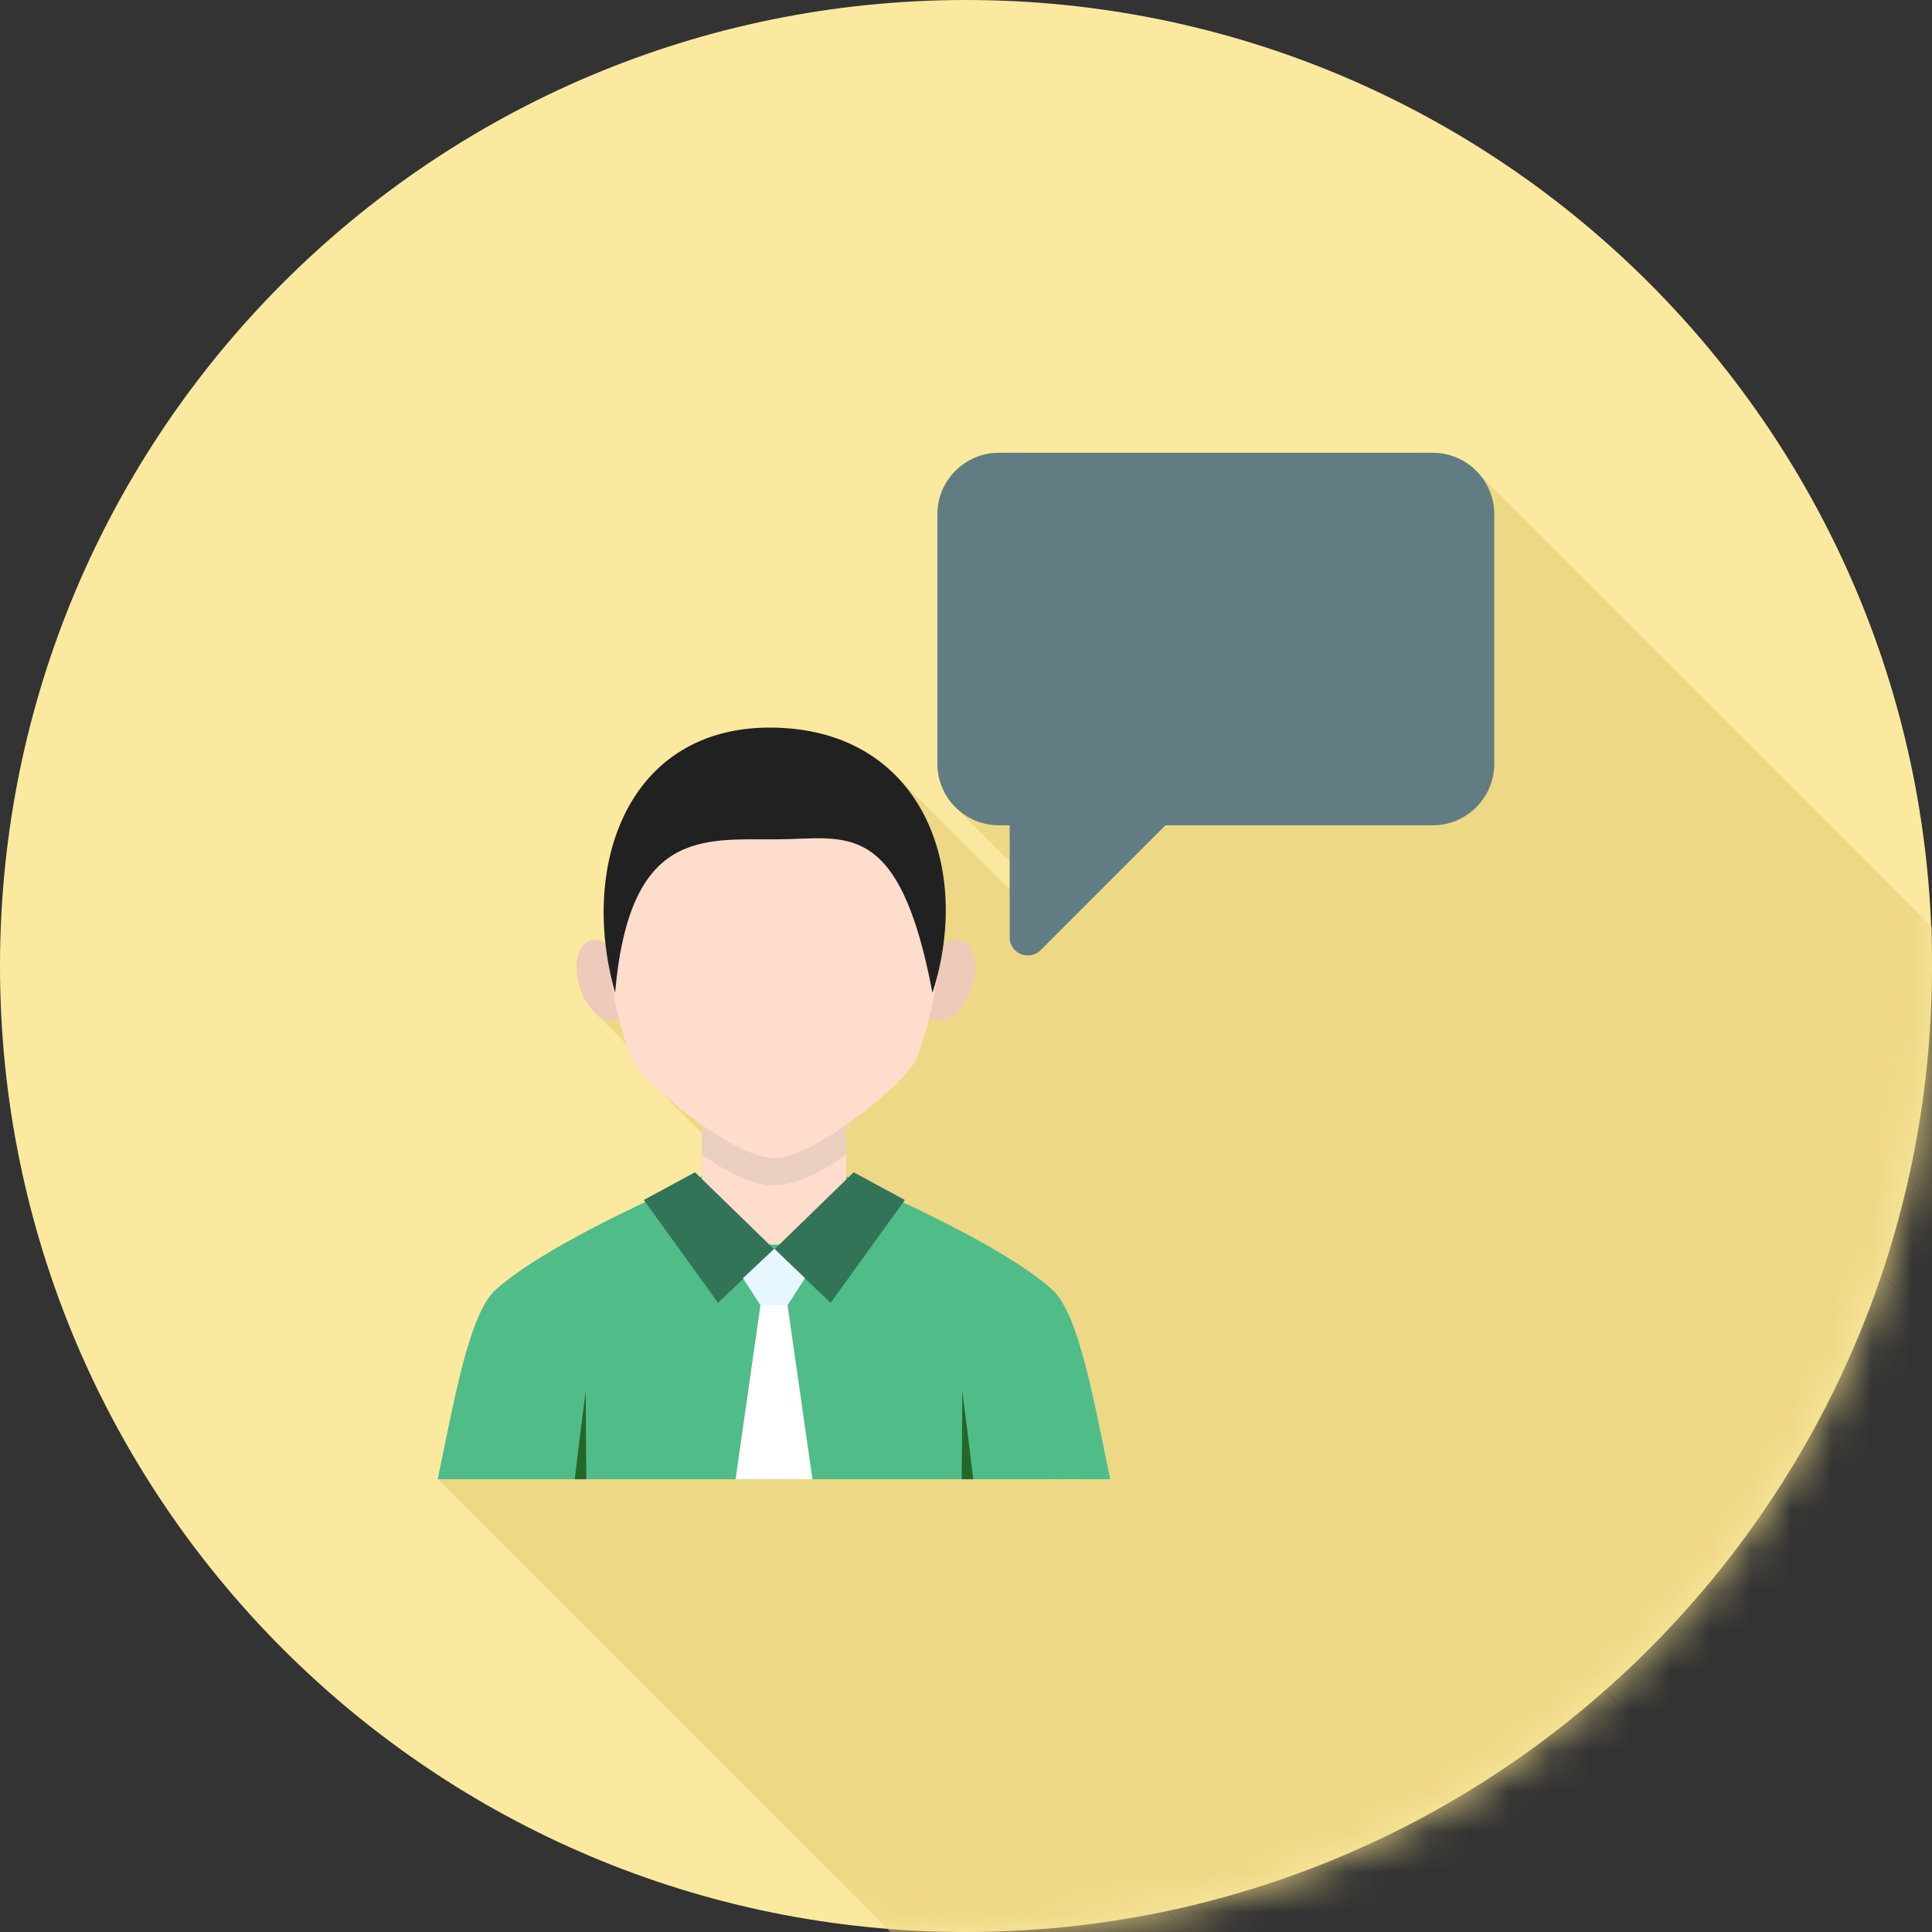 <svg width="48" height="48" viewBox="0 0 48 48" fill="none" xmlns="http://www.w3.org/2000/svg">
<rect x="0" y="0" width="48" height="48" fill="#333333" stroke="none"/>
<g clip-path="url(#clip0_8487_21677)">
<path fill-rule="evenodd" clip-rule="evenodd" d="M24 0C37.255 0 48 10.745 48 24C48 37.255 37.255 48 24 48C10.745 48 0 37.255 0 24C0 10.745 10.745 0 24 0Z" fill="#FBE99F"/>
<mask id="mask0_8487_21677" style="mask-type:luminance" maskUnits="userSpaceOnUse" x="0" y="0" width="48" height="48">
<path d="M24 0C37.255 0 48 10.745 48 24C48 37.255 37.255 48 24 48C10.745 48 0 37.255 0 24C0 10.745 10.745 0 24 0Z" fill="white"/>
</mask>
<g mask="url(#mask0_8487_21677)">
<path fill-rule="evenodd" clip-rule="evenodd" d="M22.211 19.226L48.833 45.848L48.993 46.014L49.142 46.189L49.281 46.373L49.408 46.565L49.526 46.765L49.633 46.971L49.729 47.185L49.815 47.404L49.889 47.63L49.954 47.861L50.008 48.097L50.051 48.337L50.084 48.582L50.106 48.83L50.118 49.081L50.119 49.335L50.109 49.592L50.09 49.85L50.059 50.11L23.437 23.488L23.467 23.228L23.487 22.97L23.497 22.713L23.496 22.459L23.484 22.208L23.462 21.959L23.429 21.715L23.386 21.474L23.332 21.239L23.267 21.008L23.192 20.782L23.107 20.562L23.01 20.349L22.904 20.142L22.786 19.943L22.658 19.751L22.52 19.567L22.371 19.392L22.211 19.226Z" fill="#EDD886"/>
<path fill-rule="evenodd" clip-rule="evenodd" d="M36.775 11.806L63.398 38.428L63.42 38.457L63.443 38.486L63.465 38.516L63.486 38.546L63.506 38.577L63.525 38.608L63.544 38.64L63.562 38.672L63.58 38.705L63.596 38.738L63.612 38.771L63.627 38.805L63.641 38.84L63.654 38.875L63.666 38.91L63.678 38.946L63.689 38.981L63.699 39.018L63.708 39.055L63.716 39.092L63.723 39.129L63.73 39.167L63.735 39.205L63.739 39.243L63.743 39.282L63.745 39.321L63.747 39.36L63.747 39.399L37.125 12.777L37.124 12.737L37.123 12.698L37.12 12.659L37.117 12.621L37.112 12.582L37.107 12.544L37.101 12.507L37.094 12.469L37.086 12.432L37.077 12.396L37.067 12.359L37.056 12.323L37.044 12.288L37.032 12.252L37.019 12.217L37.005 12.183L36.989 12.149L36.974 12.115L36.957 12.082L36.94 12.05L36.922 12.017L36.903 11.986L36.883 11.954L36.863 11.924L36.842 11.893L36.821 11.864L36.798 11.835L36.775 11.806Z" fill="#EDD886"/>
<path fill-rule="evenodd" clip-rule="evenodd" d="M37.125 12.777L63.747 39.399V45.599L37.125 18.977V12.777Z" fill="#EDD886"/>
<path fill-rule="evenodd" clip-rule="evenodd" d="M37.125 18.977L63.747 45.599L63.747 45.638L63.745 45.678L63.743 45.716L63.739 45.755L63.735 45.793L63.73 45.831L63.723 45.869L63.716 45.906L63.708 45.943L63.699 45.98L63.689 46.016L63.678 46.052L63.666 46.088L63.654 46.123L63.641 46.158L63.627 46.193L63.612 46.227L63.596 46.26L63.58 46.293L63.562 46.326L63.544 46.358L63.525 46.39L63.506 46.421L63.486 46.452L63.464 46.482L63.443 46.512L63.42 46.541L63.397 46.57L63.374 46.598L63.349 46.625L63.324 46.652L63.299 46.678L36.676 20.056L36.702 20.03L36.727 20.003L36.752 19.976L36.775 19.947L36.798 19.919L36.821 19.89L36.842 19.86L36.863 19.83L36.883 19.799L36.903 19.768L36.922 19.736L36.94 19.704L36.957 19.671L36.974 19.638L36.989 19.604L37.004 19.57L37.019 19.536L37.032 19.501L37.044 19.466L37.056 19.43L37.067 19.394L37.077 19.358L37.086 19.321L37.094 19.284L37.101 19.247L37.107 19.209L37.112 19.171L37.117 19.133L37.12 19.094L37.123 19.055L37.124 19.016L37.125 18.977Z" fill="#EDD886"/>
<path fill-rule="evenodd" clip-rule="evenodd" d="M36.677 20.056L63.299 46.678L63.273 46.704L63.246 46.729L63.218 46.753L63.19 46.777L63.162 46.8L63.133 46.822L63.103 46.844L63.073 46.865L63.042 46.885L63.011 46.905L62.979 46.924L62.947 46.942L62.914 46.959L62.881 46.975L62.847 46.991L62.813 47.006L62.779 47.02L62.744 47.033L62.709 47.046L62.673 47.058L62.637 47.068L62.601 47.078L62.564 47.087L62.527 47.095L62.489 47.103L62.452 47.109L62.414 47.114L62.375 47.119L62.337 47.122L62.298 47.124L62.259 47.126L62.22 47.127L35.597 20.504L35.637 20.504L35.676 20.502L35.715 20.5L35.753 20.496L35.791 20.492L35.83 20.487L35.867 20.48L35.905 20.473L35.942 20.465L35.978 20.456L36.015 20.446L36.051 20.435L36.086 20.424L36.122 20.411L36.157 20.398L36.191 20.384L36.225 20.369L36.259 20.353L36.292 20.337L36.324 20.319L36.357 20.301L36.388 20.282L36.42 20.263L36.45 20.243L36.481 20.222L36.51 20.2L36.539 20.178L36.568 20.155L36.596 20.131L36.623 20.107L36.65 20.081L36.677 20.056Z" fill="#EDD886"/>
<path fill-rule="evenodd" clip-rule="evenodd" d="M35.597 20.504L62.22 47.127H55.578L28.955 20.504H35.597Z" fill="#EDD886"/>
<path fill-rule="evenodd" clip-rule="evenodd" d="M25.085 20.504L51.708 47.127H51.438L24.816 20.504H25.085Z" fill="#EDD886"/>
<path fill-rule="evenodd" clip-rule="evenodd" d="M25.852 23.607L52.475 50.229L52.441 50.26L52.404 50.287L52.366 50.309L52.326 50.328L52.285 50.342L52.243 50.353L52.2 50.359L52.157 50.361L52.114 50.359L52.071 50.353L52.029 50.342L51.988 50.328L51.948 50.309L51.91 50.287L51.873 50.26L51.839 50.229L25.217 23.607L25.251 23.638L25.287 23.665L25.326 23.687L25.366 23.706L25.407 23.72L25.449 23.73L25.492 23.736L25.535 23.739L25.578 23.736L25.621 23.73L25.663 23.72L25.704 23.706L25.744 23.687L25.782 23.665L25.818 23.638L25.852 23.607Z" fill="#EDD886"/>
<path fill-rule="evenodd" clip-rule="evenodd" d="M24.816 20.504L51.438 47.127L51.399 47.126L51.36 47.124L51.321 47.122L51.282 47.119L51.244 47.114L51.206 47.109L51.168 47.103L51.131 47.095L51.094 47.087L51.057 47.078L51.021 47.068L50.985 47.058L50.949 47.046L50.914 47.033L50.879 47.02L50.844 47.006L50.81 46.991L50.777 46.975L50.744 46.959L50.711 46.942L50.679 46.924L50.647 46.905L50.616 46.885L50.585 46.865L50.555 46.844L50.525 46.822L50.496 46.8L50.468 46.777L50.44 46.753L50.412 46.729L50.385 46.704L50.359 46.678L23.737 20.056L23.763 20.081L23.79 20.107L23.817 20.131L23.845 20.155L23.874 20.178L23.903 20.2L23.933 20.222L23.963 20.243L23.994 20.263L24.025 20.282L24.057 20.301L24.089 20.319L24.122 20.337L24.155 20.353L24.188 20.369L24.222 20.384L24.257 20.398L24.292 20.411L24.327 20.424L24.363 20.435L24.399 20.446L24.435 20.456L24.472 20.465L24.509 20.473L24.546 20.48L24.584 20.487L24.622 20.492L24.66 20.496L24.699 20.5L24.738 20.502L24.777 20.504L24.816 20.504Z" fill="#EDD886"/>
<path fill-rule="evenodd" clip-rule="evenodd" d="M23.737 20.056L50.359 46.678L50.333 46.652L23.711 20.029L23.737 20.056Z" fill="#EDD886"/>
<path fill-rule="evenodd" clip-rule="evenodd" d="M28.955 20.504L55.578 47.127L52.475 50.229L25.852 23.607L28.955 20.504Z" fill="#EDD886"/>
<path fill-rule="evenodd" clip-rule="evenodd" d="M24.047 23.469L50.67 50.091L50.691 50.116L50.711 50.142L50.73 50.17L50.748 50.2L50.764 50.232L50.778 50.265L50.792 50.3L50.804 50.336L50.814 50.374L50.823 50.414L50.831 50.454L50.837 50.496L50.842 50.539L50.845 50.583L50.847 50.628V50.674L50.845 50.721L50.842 50.768L50.838 50.817L50.832 50.865L50.824 50.915L50.815 50.965L50.803 51.015L50.791 51.066L50.776 51.117L50.761 51.168L24.138 24.546L24.154 24.495L24.169 24.444L24.181 24.393L24.192 24.343L24.202 24.293L24.209 24.243L24.215 24.194L24.22 24.146L24.223 24.099L24.224 24.052V24.006L24.223 23.961L24.22 23.917L24.215 23.874L24.209 23.832L24.201 23.791L24.192 23.752L24.181 23.714L24.17 23.678L24.156 23.643L24.142 23.609L24.125 23.578L24.108 23.548L24.089 23.52L24.069 23.493L24.047 23.469Z" fill="#EDD886"/>
<path fill-rule="evenodd" clip-rule="evenodd" d="M24.139 24.546L50.761 51.168L50.743 51.218L50.724 51.268L50.704 51.316L50.683 51.363L50.661 51.409L50.638 51.453L50.614 51.496L50.589 51.538L50.563 51.578L50.536 51.617L50.509 51.654L50.481 51.689L50.452 51.722L50.423 51.754L50.393 51.784L50.363 51.812L50.332 51.838L50.301 51.862L50.27 51.885L50.239 51.905L50.207 51.923L50.175 51.939L50.143 51.953L50.111 51.964L50.08 51.973L50.048 51.98L50.016 51.984L49.985 51.986L49.954 51.986L49.923 51.983L49.893 51.977L49.863 51.968L23.241 25.346L23.271 25.355L23.301 25.36L23.332 25.363L23.363 25.364L23.394 25.362L23.426 25.358L23.457 25.351L23.489 25.342L23.521 25.33L23.553 25.317L23.585 25.301L23.616 25.283L23.648 25.263L23.679 25.24L23.71 25.216L23.741 25.19L23.771 25.162L23.801 25.132L23.83 25.1L23.859 25.066L23.887 25.031L23.914 24.994L23.941 24.956L23.967 24.916L23.992 24.874L24.016 24.831L24.039 24.787L24.061 24.741L24.082 24.694L24.102 24.646L24.121 24.596L24.139 24.546Z" fill="#EDD886"/>
<path fill-rule="evenodd" clip-rule="evenodd" d="M23.241 25.346L49.863 51.969L49.843 51.961L49.823 51.953L49.804 51.943L49.786 51.932L49.768 51.921L49.751 51.908L49.734 51.894L49.719 51.879L23.096 25.257L23.112 25.272L23.129 25.286L23.146 25.299L23.164 25.31L23.182 25.321L23.201 25.33L23.221 25.339L23.241 25.346Z" fill="#EDD886"/>
<path fill-rule="evenodd" clip-rule="evenodd" d="M23.096 25.257L49.718 51.879L49.704 51.936L49.69 51.993L49.676 52.048L49.661 52.102L49.647 52.155L49.632 52.207L49.618 52.258L49.603 52.307L49.589 52.355L49.575 52.402L49.561 52.448L49.546 52.492L49.532 52.535L49.518 52.577L49.505 52.617L49.491 52.656L49.478 52.694L49.465 52.73L49.451 52.764L49.439 52.797L49.426 52.829L49.414 52.859L49.402 52.887L49.391 52.914L49.38 52.939L49.369 52.962L49.358 52.984L49.348 53.004L49.339 53.022L49.33 53.038L49.321 53.053L49.312 53.065L22.69 26.443L22.698 26.431L22.707 26.416L22.716 26.399L22.726 26.381L22.736 26.361L22.747 26.34L22.757 26.316L22.769 26.291L22.78 26.265L22.792 26.236L22.804 26.206L22.817 26.175L22.829 26.142L22.842 26.108L22.855 26.072L22.869 26.034L22.882 25.995L22.896 25.955L22.91 25.913L22.924 25.87L22.938 25.826L22.953 25.78L22.967 25.733L22.981 25.685L22.996 25.635L23.01 25.585L23.025 25.533L23.039 25.48L23.053 25.426L23.068 25.37L23.082 25.314L23.096 25.257Z" fill="#EDD886"/>
<path fill-rule="evenodd" clip-rule="evenodd" d="M22.69 26.443L49.312 53.065L49.289 53.098L49.264 53.133L49.236 53.169L49.205 53.206L49.172 53.245L49.136 53.286L49.099 53.328L49.059 53.37L49.017 53.414L48.973 53.46L48.927 53.506L48.879 53.553L48.83 53.601L48.778 53.65L48.725 53.699L48.671 53.749L48.615 53.8L48.557 53.85L48.498 53.902L48.438 53.954L48.377 54.005L48.315 54.057L48.251 54.11L48.187 54.162L48.121 54.214L48.055 54.266L47.988 54.317L47.92 54.369L47.852 54.42L47.783 54.47L47.714 54.52L47.645 54.57L21.023 27.948L21.092 27.898L21.161 27.848L21.23 27.798L21.298 27.747L21.366 27.695L21.433 27.644L21.499 27.592L21.564 27.54L21.629 27.488L21.692 27.435L21.755 27.383L21.816 27.331L21.876 27.28L21.935 27.228L21.992 27.177L22.049 27.127L22.103 27.077L22.156 27.027L22.207 26.979L22.257 26.931L22.305 26.884L22.351 26.838L22.395 26.792L22.437 26.748L22.477 26.705L22.514 26.664L22.55 26.623L22.583 26.584L22.613 26.547L22.642 26.51L22.667 26.476L22.69 26.443Z" fill="#EDD886"/>
<path fill-rule="evenodd" clip-rule="evenodd" d="M21.023 27.948L47.645 54.57V55.305L21.023 28.683V27.948Z" fill="#EDD886"/>
<path fill-rule="evenodd" clip-rule="evenodd" d="M21.023 28.682L47.645 55.305V55.849L21.023 29.227V28.682Z" fill="#EDD886"/>
<path fill-rule="evenodd" clip-rule="evenodd" d="M22.481 29.813L49.103 56.436L49.061 56.494L22.439 29.872L22.481 29.813Z" fill="#EDD886"/>
<path fill-rule="evenodd" clip-rule="evenodd" d="M26.138 32.038L52.761 58.66L52.823 58.721L52.883 58.791L52.943 58.87L53 58.957L53.056 59.052L53.11 59.155L53.164 59.266L53.215 59.383L53.266 59.507L53.315 59.638L53.363 59.774L53.41 59.916L53.456 60.063L53.5 60.215L53.544 60.371L53.587 60.532L53.63 60.697L53.671 60.865L53.712 61.035L53.752 61.209L53.792 61.385L53.831 61.563L53.869 61.743L53.908 61.924L53.946 62.105L53.983 62.288L54.02 62.47L54.058 62.653L54.095 62.834L54.132 63.015L54.169 63.195L54.207 63.373L27.584 36.751L27.547 36.573L27.51 36.393L27.473 36.212L27.436 36.03L27.398 35.848L27.361 35.666L27.323 35.483L27.285 35.301L27.247 35.121L27.209 34.941L27.17 34.763L27.13 34.587L27.09 34.413L27.049 34.242L27.007 34.074L26.965 33.91L26.922 33.749L26.878 33.593L26.833 33.441L26.788 33.294L26.741 33.152L26.693 33.015L26.643 32.885L26.593 32.761L26.541 32.644L26.488 32.533L26.434 32.43L26.378 32.335L26.32 32.248L26.261 32.169L26.201 32.099L26.138 32.038Z" fill="#EDD886"/>
<path fill-rule="evenodd" clip-rule="evenodd" d="M17.267 29.125L43.889 55.747L44.011 55.867L17.389 29.244L17.267 29.125Z" fill="#EDD886"/>
<path fill-rule="evenodd" clip-rule="evenodd" d="M24.18 36.751L50.802 63.373H50.516L23.893 36.751H24.18Z" fill="#EDD886"/>
<path fill-rule="evenodd" clip-rule="evenodd" d="M23.893 36.751L50.516 63.373H46.807L20.185 36.751H23.893Z" fill="#EDD886"/>
<path fill-rule="evenodd" clip-rule="evenodd" d="M20.185 36.751L46.807 63.373H45.852L19.23 36.751H20.185Z" fill="#EDD886"/>
<path fill-rule="evenodd" clip-rule="evenodd" d="M19.23 36.751L45.852 63.373H44.897L18.274 36.751H19.23Z" fill="#EDD886"/>
<path fill-rule="evenodd" clip-rule="evenodd" d="M18.275 36.751L44.897 63.373H41.188L14.566 36.751H18.275Z" fill="#EDD886"/>
<path fill-rule="evenodd" clip-rule="evenodd" d="M14.566 36.751L41.188 63.373H40.902L14.28 36.751H14.566Z" fill="#EDD886"/>
<path fill-rule="evenodd" clip-rule="evenodd" d="M14.28 36.751L40.902 63.373H37.497L10.875 36.751H14.28Z" fill="#EDD886"/>
<path fill-rule="evenodd" clip-rule="evenodd" d="M17.437 27.947L44.059 54.57L43.989 54.52L43.92 54.47L43.852 54.42L43.783 54.369L43.716 54.317L43.649 54.266L43.582 54.214L43.517 54.162L43.453 54.109L43.389 54.057L43.327 54.005L43.265 53.954L43.205 53.902L43.147 53.85L43.089 53.799L43.033 53.749L42.978 53.699L16.356 27.077L16.411 27.127L16.467 27.177L16.524 27.228L16.583 27.28L16.643 27.331L16.705 27.383L16.767 27.435L16.831 27.487L16.895 27.54L16.96 27.592L17.026 27.643L17.093 27.695L17.161 27.747L17.229 27.797L17.298 27.848L17.367 27.898L17.437 27.947Z" fill="#EDD886"/>
<path fill-rule="evenodd" clip-rule="evenodd" d="M15.378 25.316L42 51.938L41.992 51.943L41.984 51.947L41.975 51.952L41.967 51.955L41.959 51.959L41.95 51.962L41.941 51.966L41.932 51.969L15.31 25.346L15.319 25.343L15.328 25.34L15.336 25.337L15.345 25.333L15.353 25.329L15.362 25.325L15.37 25.321L15.378 25.316Z" fill="#EDD886"/>
<path fill-rule="evenodd" clip-rule="evenodd" d="M15.31 25.346L41.932 51.969L41.903 51.977L41.872 51.983L41.842 51.986L41.811 51.986L41.779 51.984L41.748 51.98L41.716 51.973L41.684 51.964L41.653 51.953L41.621 51.939L41.589 51.923L41.557 51.905L41.526 51.885L41.494 51.862L41.463 51.838L41.433 51.812L14.81 25.19L14.841 25.216L14.872 25.24L14.903 25.263L14.935 25.283L14.967 25.301L14.998 25.317L15.03 25.331L15.062 25.342L15.094 25.351L15.126 25.358L15.157 25.362L15.188 25.364L15.219 25.364L15.25 25.361L15.28 25.355L15.31 25.346Z" fill="#EDD886"/>
<path fill-rule="evenodd" clip-rule="evenodd" d="M27.584 36.751L54.207 63.373H50.802L24.18 36.751H27.584Z" fill="#EDD886"/>
<path fill-rule="evenodd" clip-rule="evenodd" d="M30.505 11.249H35.597C36.018 11.249 36.4 11.421 36.676 11.697C36.953 11.974 37.125 12.356 37.125 12.777V18.977C37.125 19.397 36.953 19.779 36.676 20.056C36.4 20.332 36.018 20.504 35.597 20.504H28.955L25.852 23.607C25.677 23.783 25.392 23.783 25.217 23.607C25.129 23.519 25.085 23.404 25.085 23.289V20.504H24.816C24.395 20.504 24.013 20.333 23.737 20.056C23.46 19.779 23.288 19.397 23.288 18.977V12.777C23.288 12.356 23.46 11.974 23.737 11.697C24.013 11.421 24.395 11.249 24.816 11.249H30.505L30.505 11.249ZM19.172 18.077C22.4 18.104 23.82 20.71 23.437 23.488C23.587 23.37 23.748 23.321 23.892 23.369C24.208 23.473 24.318 24 24.138 24.546C23.959 25.092 23.557 25.45 23.241 25.346C23.186 25.328 23.138 25.298 23.096 25.257C22.945 25.874 22.776 26.317 22.69 26.443C22.459 26.784 21.766 27.424 21.023 27.948V28.683V29.227C21.041 29.235 21.06 29.244 21.079 29.252L21.209 29.125L22.481 29.813L22.439 29.872C24.941 31.053 25.767 31.709 26.138 32.038C26.813 32.636 27.186 34.861 27.584 36.751H24.18H23.893H20.185H19.23H18.275H14.566H14.28H10.875C11.273 34.861 11.646 32.636 12.321 32.038C12.691 31.711 13.542 31.042 16.031 29.864L15.995 29.813L17.267 29.125L17.389 29.244C17.405 29.237 17.421 29.23 17.437 29.223V28.683V27.948C16.693 27.424 16 26.784 15.769 26.443C15.686 26.321 15.525 25.902 15.378 25.316C15.357 25.328 15.334 25.339 15.31 25.346C14.995 25.45 14.593 25.092 14.413 24.546C14.233 24 14.343 23.473 14.659 23.369C14.78 23.329 14.913 23.357 15.041 23.436C14.732 20.653 16.069 18.052 19.172 18.077L19.172 18.077Z" fill="#EDD886"/>
</g>
<path d="M30.506 11.249H24.816C24.396 11.249 24.014 11.421 23.737 11.697C23.46 11.974 23.289 12.356 23.289 12.777V18.977C23.289 19.397 23.46 19.779 23.737 20.056C24.014 20.332 24.396 20.504 24.816 20.504H25.085V23.289H25.085C25.085 23.404 25.129 23.519 25.217 23.607C25.393 23.782 25.677 23.782 25.853 23.607L25.853 23.607L28.955 20.504H35.598C36.018 20.504 36.4 20.332 36.677 20.056C36.953 19.779 37.125 19.397 37.125 18.977V12.777C37.125 12.356 36.953 11.974 36.677 11.697C36.4 11.421 36.018 11.249 35.598 11.249L30.506 11.249Z" fill="#627C84"/>
<path fill-rule="evenodd" clip-rule="evenodd" d="M14.659 23.369C14.975 23.265 15.377 23.623 15.557 24.169C15.737 24.715 15.626 25.242 15.31 25.346C14.995 25.45 14.593 25.092 14.413 24.546C14.233 24 14.343 23.473 14.659 23.369Z" fill="#EDCAB9"/>
<path fill-rule="evenodd" clip-rule="evenodd" d="M23.892 23.369C23.576 23.265 23.175 23.623 22.995 24.169C22.815 24.715 22.925 25.242 23.241 25.346C23.557 25.45 23.959 25.092 24.138 24.546C24.318 24 24.208 23.473 23.892 23.369Z" fill="#EDCAB9"/>
<path fill-rule="evenodd" clip-rule="evenodd" d="M17.559 29.169C13.867 30.788 12.759 31.651 12.321 32.038C11.646 32.636 11.273 34.861 10.875 36.751H19.23H27.584C27.187 34.861 26.813 32.636 26.139 32.038C25.701 31.651 24.633 30.81 20.941 29.191L17.559 29.169Z" fill="#FFDDCC"/>
<path fill-rule="evenodd" clip-rule="evenodd" d="M17.559 29.169C13.867 30.788 12.759 31.651 12.321 32.038C11.646 32.636 11.273 34.861 10.875 36.751H19.23H27.584C27.186 34.861 26.813 32.636 26.139 32.038C25.701 31.651 24.633 30.81 20.941 29.191L17.559 29.169Z" fill="#50BC88"/>
<path fill-rule="evenodd" clip-rule="evenodd" d="M21.023 25.942V30.035C20.037 31.243 18.423 31.201 17.437 30.035V25.942C17.437 23.732 21.023 23.732 21.023 25.942Z" fill="#FFDDCC"/>
<path fill-rule="evenodd" clip-rule="evenodd" d="M21.023 25.942V28.682C20.344 29.177 19.69 29.454 19.23 29.454C18.769 29.454 18.115 29.177 17.437 28.682V25.942C17.437 23.732 21.023 23.732 21.023 25.942Z" fill="#EBCFC1"/>
<path fill-rule="evenodd" clip-rule="evenodd" d="M19.23 18.593C13.212 18.593 15.376 25.864 15.769 26.443C16.203 27.082 18.257 28.773 19.23 28.773C20.202 28.773 22.257 27.082 22.69 26.443C23.083 25.864 25.247 18.593 19.23 18.593Z" fill="#FFDDCC"/>
<path fill-rule="evenodd" clip-rule="evenodd" d="M19.32 20.853C17.458 20.862 15.638 20.584 15.282 24.664C14.379 21.472 15.614 18.048 19.172 18.077C22.855 18.108 24.184 21.497 23.167 24.667C22.338 20.291 21.005 20.845 19.32 20.853Z" fill="#212121"/>
<path fill-rule="evenodd" clip-rule="evenodd" d="M17.267 29.125L15.995 29.813L17.839 32.369L19.238 31.042L17.267 29.125Z" fill="#337459"/>
<path fill-rule="evenodd" clip-rule="evenodd" d="M21.209 29.125L22.481 29.813L20.637 32.369L19.238 31.042L21.209 29.125Z" fill="#337459"/>
<path fill-rule="evenodd" clip-rule="evenodd" d="M18.459 31.756L18.893 32.429C19.117 32.429 19.342 32.429 19.567 32.429L20.001 31.756L19.238 31.024L18.459 31.756Z" fill="#E7F7FF"/>
<path fill-rule="evenodd" clip-rule="evenodd" d="M18.893 32.429L18.275 36.751H20.185L19.567 32.429H18.893Z" fill="white"/>
<path fill-rule="evenodd" clip-rule="evenodd" d="M14.28 36.751H14.566C14.553 35.479 14.553 34.562 14.553 34.562C14.553 34.562 14.427 35.515 14.28 36.751Z" fill="#256629"/>
<path fill-rule="evenodd" clip-rule="evenodd" d="M24.18 36.751H23.894C23.906 35.479 23.907 34.562 23.907 34.562C23.907 34.562 24.033 35.515 24.18 36.751Z" fill="#256629"/>
</g>
<defs>
<clipPath id="clip0_8487_21677">
<rect width="48" height="48" fill="white"/>
</clipPath>
</defs>
</svg>
